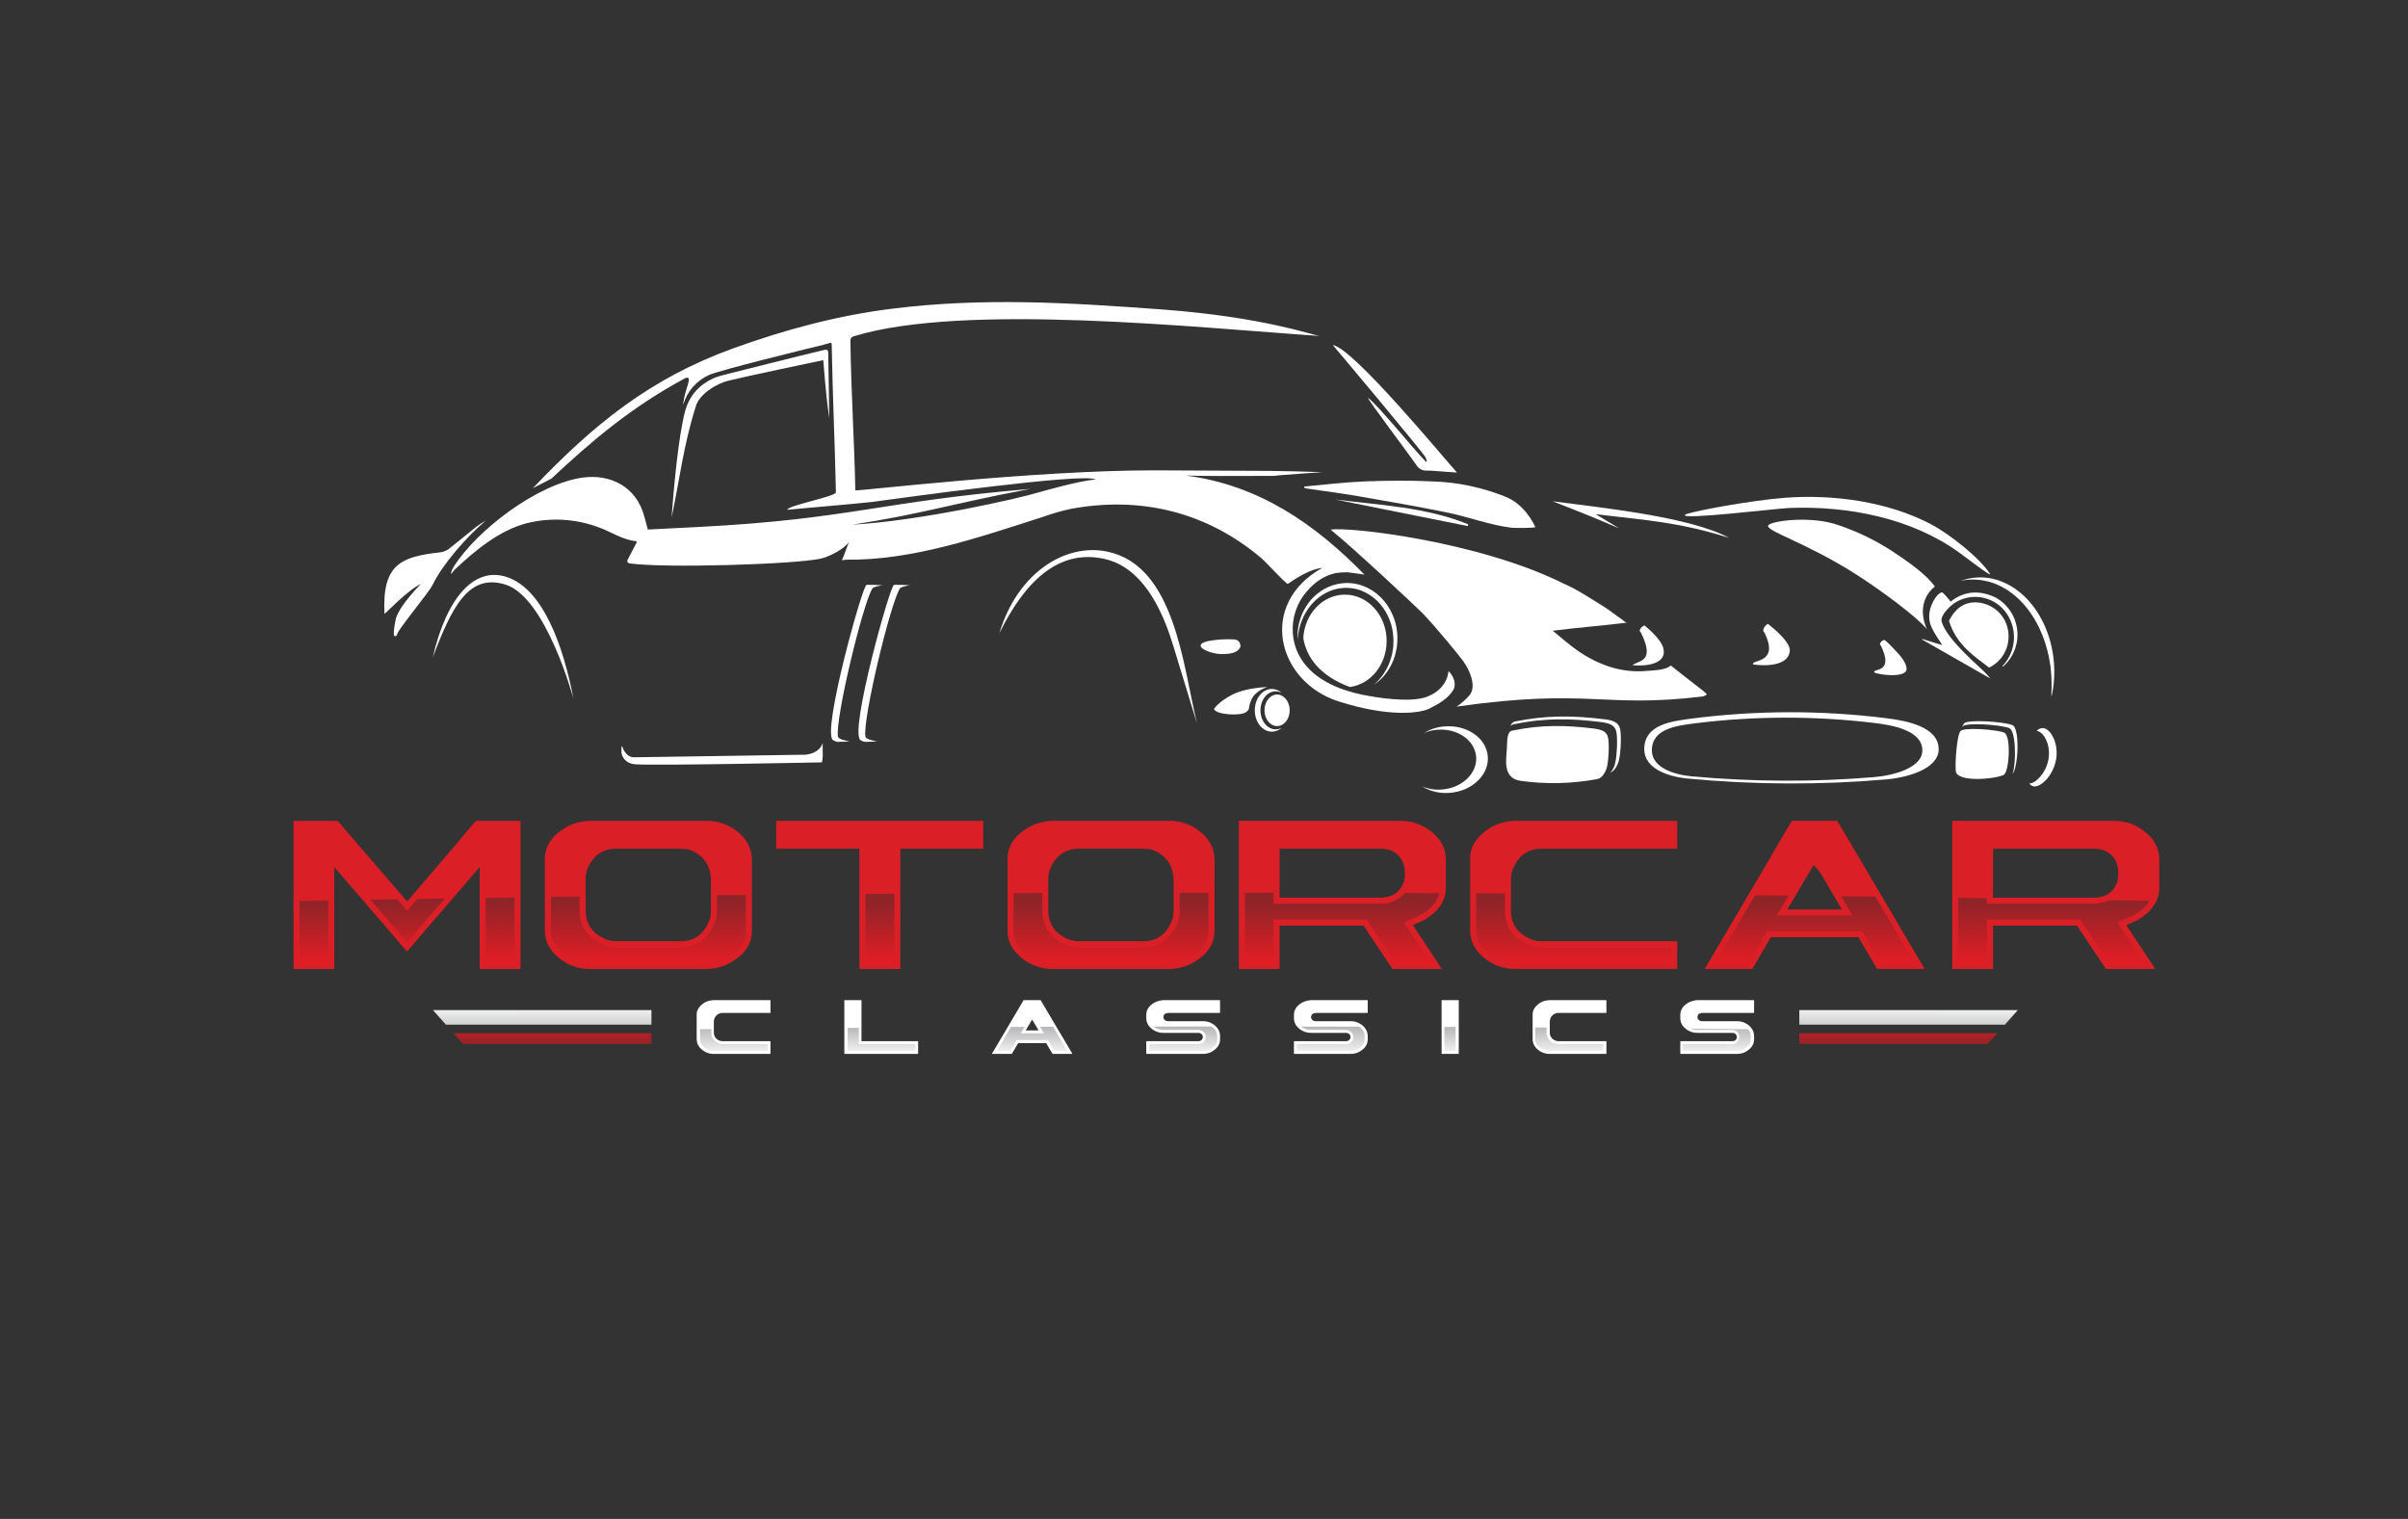 <svg width="845" height="533" viewBox="0 0 845 533" fill="none" xmlns="http://www.w3.org/2000/svg">
<rect x="0" y="0" width="845" height="533" fill="#333333" stroke="none"/>
<path fill-rule="evenodd" clip-rule="evenodd" d="M103 288.04V340.022H117.309V304.264L120.269 307.703C126.015 314.374 131.769 321.041 137.53 327.703C139.183 329.611 141.037 331.935 142.84 333.878L168.327 304.264V340.022H182.657V288.04H167.093C165.123 290.064 162.993 292.816 161.193 294.912C155.512 301.552 149.833 308.196 144.156 314.844L142.88 316.331L118.48 288.04H103ZM200.551 289.312C195.417 291.755 191.202 295.429 191.202 301.477V326.74C191.231 329.126 192.01 331.442 193.43 333.36C195.033 335.458 197.103 337.153 199.477 338.309C201.851 339.466 204.462 340.052 207.102 340.021H247.68C250.323 340.035 252.937 339.461 255.331 338.34C260.124 335.88 263.849 332.288 263.849 326.583V301.583C263.818 299.042 262.983 296.577 261.464 294.541C259.834 292.455 257.738 290.78 255.344 289.651C252.95 288.523 250.325 287.971 247.679 288.041H206.576C204.516 288.168 202.486 288.595 200.551 289.312ZM205.508 308.536C205.507 307.489 205.655 306.448 205.947 305.444L205.964 305.379L205.988 305.318C207.76 300.634 211.125 297.818 216.224 297.818H237.898C239.078 297.826 240.257 297.902 241.429 298.043L241.629 298.063L241.819 298.131C246.881 299.968 249.477 303.778 249.477 309.15V319.682C249.504 320.719 249.349 321.753 249.018 322.737C247.276 327.381 244 330.293 238.918 330.293H216.227C215.358 330.295 214.492 330.178 213.655 329.946C208.562 328.327 205.511 324.867 205.511 319.417V308.537L205.508 308.536ZM272.377 288.036V297.817H301.569V340.017H315.946V297.817H345.027V288.036H272.377ZM362.903 289.308C357.773 291.751 353.554 295.425 353.554 301.473V326.736C353.585 329.121 354.364 331.437 355.782 333.356C357.386 335.454 359.457 337.149 361.831 338.305C364.206 339.462 366.817 340.048 369.458 340.017H410.036C412.678 340.031 415.291 339.457 417.684 338.336C422.477 335.876 426.202 332.284 426.202 326.579V301.579C426.171 299.038 425.336 296.573 423.817 294.537C422.188 292.451 420.093 290.777 417.699 289.648C415.306 288.519 412.681 287.967 410.036 288.037H368.927C366.866 288.164 364.835 288.593 362.899 289.309L362.903 289.308ZM367.863 308.532C367.86 307.483 368.008 306.439 368.302 305.432L368.319 305.371L368.343 305.31C370.112 300.626 373.477 297.81 378.579 297.81H400.249C401.429 297.818 402.608 297.893 403.78 298.035L403.98 298.055L404.167 298.123C409.232 299.96 411.825 303.77 411.825 309.142V319.682C411.852 320.719 411.697 321.753 411.366 322.737C409.628 327.381 406.352 330.293 401.266 330.293H378.578C377.709 330.295 376.843 330.178 376.006 329.946C370.913 328.327 367.862 324.867 367.862 319.417V308.537L367.863 308.532ZM434.732 288.032V340.022H449.041V324.812H478.512L479.012 325.567C481.407 329.193 483.815 332.813 486.238 336.426C486.938 337.457 487.838 338.926 488.67 340.026H505.999L495.786 324.626L499.732 322.874C504.025 320.299 507.38 316.733 507.38 311.484V301.484C507.345 298.56 506.223 295.754 504.233 293.612C502.63 291.853 500.676 290.449 498.498 289.49C496.32 288.532 493.965 288.039 491.585 288.046L434.732 288.032ZM449.041 297.813H484.506C485.557 297.813 486.602 297.959 487.612 298.248L487.687 298.268L487.762 298.299C491.382 299.721 493.004 302.715 493.004 306.522C493.002 307.34 492.921 308.155 492.762 308.958L492.745 309.043L492.721 309.121C491.5 313.146 488.428 315.003 484.315 315.003H449.04V297.813H449.041ZM518.141 333.36C519.745 335.457 521.816 337.15 524.189 338.305C526.563 339.46 529.173 340.045 531.813 340.014H588.557V330.284H540.927C539.704 330.298 538.49 330.075 537.352 329.627C532.852 327.797 530.211 324.446 530.211 319.513V308.802C530.223 308.055 530.28 307.309 530.384 306.57L530.401 306.424L530.445 306.285C532.017 301.141 535.378 297.821 540.926 297.821H588.557V288.04H531.442C528.389 288.136 525.409 288.996 522.774 290.54C519.124 292.972 515.909 296.303 515.909 300.947V326.737C515.95 329.123 516.73 331.439 518.141 333.364V333.36ZM628.851 288.032C626.017 292.458 623.319 297.377 620.659 301.885C613.158 314.587 605.668 327.297 598.189 340.014H614.933C615.433 339.221 615.933 338.314 616.365 337.571C617.896 334.962 619.403 332.339 620.91 329.716L621.393 328.869H652.16L652.65 329.709C654.157 332.315 655.674 334.924 657.222 337.509C657.64 338.203 658.205 339.234 658.736 340.016H675.395C673.912 337.451 672.361 334.899 670.87 332.365C665.567 323.346 660.26 314.331 654.949 305.319C652.411 301.001 649.86 296.691 647.295 292.388C646.557 291.15 645.577 289.336 644.679 288.034L628.851 288.032ZM637.951 305.12C638.737 306.163 639.439 307.266 640.051 308.42C641.674 311.138 643.273 313.877 644.868 316.608L646.345 319.142H627.196L636.412 303.588L637.946 305.122L637.951 305.12ZM685.078 288.032V340.022H699.387V324.812H728.858L729.358 325.567C731.758 329.193 734.158 332.82 736.587 336.426C737.281 337.457 738.187 338.926 739.016 340.026H756.346L746.133 324.626L750.083 322.874C754.373 320.299 757.727 316.733 757.727 311.484V301.484C757.691 298.56 756.569 295.754 754.58 293.612C752.977 291.853 751.023 290.449 748.845 289.49C746.667 288.532 744.312 288.039 741.932 288.046L685.078 288.032ZM699.387 297.813H734.852C735.903 297.812 736.948 297.959 737.958 298.248L738.036 298.268L738.111 298.299C741.731 299.721 743.35 302.715 743.35 306.522C743.348 307.338 743.267 308.153 743.108 308.954L743.094 309.039L743.067 309.121C741.849 313.146 738.774 315.003 734.661 315.003H699.382L699.387 297.813Z" fill="#DA1F26"/>
<path fill-rule="evenodd" clip-rule="evenodd" d="M105.123 316.187V337.897H115.185V315.997L105.123 316.187ZM129.991 315.735C133.005 319.232 136.024 322.725 139.047 326.213C140.319 327.683 141.547 329.183 142.823 330.653L156.033 315.306L146.422 315.456L142.894 319.586L139.431 315.575L129.987 315.735H129.991ZM170.454 315.089V337.897H180.537V314.942L170.45 315.088L170.454 315.089ZM436.854 313.272V337.897H446.92V322.697H479.654L480.783 324.397C483.154 327.979 485.522 331.565 487.924 335.13C488.543 336.049 489.132 336.991 489.764 337.899H502.052L492.635 323.699L498.752 320.981C501.708 319.188 504.335 316.814 505.063 313.415L492.904 313.371C491.861 314.62 490.543 315.61 489.052 316.262C487.561 316.915 485.939 317.212 484.314 317.13H446.916V313.279L436.85 313.272H436.854ZM518.031 313.472V326.743C518.066 328.661 518.689 330.522 519.817 332.074C521.221 333.917 523.039 335.404 525.123 336.416C527.207 337.429 529.5 337.937 531.817 337.902H586.446V332.415H540.929C539.432 332.43 537.946 332.155 536.554 331.605C531.267 329.448 528.093 325.332 528.093 319.525V313.525L518.027 313.474L518.031 313.472ZM615.875 314.172C611.214 322.078 606.556 329.986 601.9 337.897H613.807C615.712 334.924 617.321 331.729 619.077 328.664L620.177 326.756H653.394L654.494 328.656C656.26 331.708 657.882 334.967 659.849 337.899H671.78C667.3 330.092 662.649 322.379 658.033 314.65L646.113 314.507C646.313 314.854 646.508 315.207 646.713 315.548L650.05 321.267H623.478L627.608 314.296L615.871 314.174L615.875 314.172ZM687.197 315.043V337.897H697.263V322.697H729.993L731.122 324.397C733.493 327.979 735.861 331.565 738.263 335.13C738.882 336.049 739.471 336.991 740.103 337.899H752.391L742.974 323.699L749.094 320.981C751.189 319.811 752.975 318.16 754.306 316.164L740.171 315.902C738.457 316.745 736.566 317.166 734.656 317.13H697.256V315.191L687.19 315.045L687.197 315.043ZM193.323 314.769V326.74C193.347 328.656 193.97 330.517 195.106 332.061C196.509 333.906 198.326 335.396 200.41 336.41C202.495 337.424 204.788 337.934 207.106 337.899H247.684C249.99 337.915 252.271 337.423 254.365 336.457C258.407 334.382 261.734 331.449 261.734 326.585V314.015L251.596 314.115V319.687C251.624 320.979 251.421 322.266 250.996 323.487C248.948 328.947 244.896 332.417 238.912 332.417H216.223C215.136 332.415 214.054 332.265 213.008 331.971C207.044 330.071 203.387 325.81 203.387 319.421V314.645L193.321 314.774L193.323 314.769ZM303.689 313.687V337.897H313.823V313.622L303.685 313.687H303.689ZM355.674 313.415V326.74C355.698 328.656 356.321 330.517 357.457 332.061C358.86 333.905 360.677 335.395 362.762 336.409C364.846 337.423 367.139 337.933 369.457 337.899H410.035C412.341 337.915 414.622 337.423 416.716 336.457C420.758 334.382 424.085 331.449 424.085 326.585V313.272H413.947V319.678C413.975 320.97 413.772 322.257 413.347 323.478C411.299 328.935 407.247 332.408 401.263 332.408H378.578C377.491 332.406 376.409 332.256 375.363 331.962C369.399 330.062 365.739 325.801 365.739 319.412V313.377L355.674 313.415Z" fill="url(#paint0_linear_42_182)"/>
<path fill-rule="evenodd" clip-rule="evenodd" d="M151.929 354.456H228.602V359.563H156.473L151.929 354.456Z" fill="url(#paint1_linear_42_182)"/>
<path fill-rule="evenodd" clip-rule="evenodd" d="M159.14 362.562H228.602V366.33H162.492L159.14 362.562Z" fill="url(#paint2_linear_42_182)"/>
<path fill-rule="evenodd" clip-rule="evenodd" d="M708.079 354.456H631.409V359.563H703.538L708.079 354.456Z" fill="url(#paint3_linear_42_182)"/>
<path fill-rule="evenodd" clip-rule="evenodd" d="M700.867 362.562H631.409V366.33H697.519L700.867 362.562Z" fill="url(#paint4_linear_42_182)"/>
<path fill-rule="evenodd" clip-rule="evenodd" d="M250.338 350.966H270.28C270.341 350.976 270.368 351.007 270.368 351.054V355.361C270.368 355.415 270.341 355.446 270.28 355.446H253.57C252.854 355.432 252.157 355.674 251.603 356.128C251.05 356.582 250.676 357.218 250.549 357.923C250.517 358.15 250.499 358.38 250.495 358.61V362.264C250.475 362.91 250.667 363.544 251.041 364.071C251.416 364.597 251.953 364.986 252.57 365.179C252.888 365.305 253.228 365.366 253.57 365.359H270.28C270.341 365.359 270.368 365.383 270.368 365.424V369.731C270.368 369.792 270.341 369.819 270.28 369.819H250.464C249.476 369.83 248.498 369.61 247.61 369.177C246.722 368.745 245.947 368.11 245.347 367.325C244.792 366.57 244.487 365.661 244.473 364.725V355.938C244.473 354.404 245.344 353.059 247.086 351.903C248.074 351.321 249.192 350.999 250.338 350.967V350.966ZM296.373 350.966H302.224C302.278 350.976 302.309 351.007 302.309 351.054V365.359H322.095C322.156 365.359 322.187 365.383 322.187 365.424V369.731C322.187 369.792 322.156 369.819 322.095 369.819H296.373C296.312 369.819 296.288 369.792 296.288 369.731V351.054C296.295 350.996 296.325 350.966 296.373 350.966ZM359.19 350.966H365.177L376.322 369.786V369.82H369.396C369.27 369.7 368.509 368.436 367.113 366.027H357.295C355.968 368.333 355.224 369.598 355.063 369.82H348.106V369.732C355.226 357.634 358.921 351.379 359.19 350.967V350.966ZM362.19 357.766L359.941 361.566H364.455L362.189 357.766H362.19ZM408.103 350.966H428.049C428.107 350.976 428.137 351.007 428.137 351.054V355.361C428.138 355.372 428.137 355.384 428.133 355.395C428.128 355.406 428.122 355.416 428.113 355.424C428.105 355.433 428.095 355.439 428.084 355.442C428.072 355.446 428.061 355.447 428.049 355.446H409.794C408.773 355.579 408.267 356.069 408.267 356.919C408.27 357.205 408.362 357.484 408.529 357.717C408.697 357.949 408.932 358.125 409.203 358.219C409.412 358.308 409.638 358.351 409.866 358.345H422.266C423.14 358.35 424.004 358.536 424.803 358.892C425.602 359.248 426.318 359.766 426.906 360.413C427.678 361.24 428.116 362.323 428.138 363.454V364.754C428.138 366.598 427.066 368.085 424.923 369.217C424.063 369.612 423.127 369.817 422.181 369.817H402.327C402.266 369.817 402.242 369.79 402.242 369.729V365.422C402.245 365.402 402.255 365.384 402.271 365.372C402.287 365.36 402.307 365.354 402.327 365.357H420.493C420.82 365.377 421.144 365.293 421.42 365.116C421.695 364.94 421.907 364.679 422.024 364.374C422.072 364.092 422.095 363.925 422.095 363.881C422.095 363.594 422.008 363.315 421.845 363.079C421.682 362.844 421.451 362.664 421.183 362.564C420.964 362.474 420.729 362.431 420.492 362.438H408.267C407.301 362.452 406.344 362.248 405.468 361.84C404.592 361.432 403.819 360.832 403.208 360.084C402.594 359.316 402.254 358.366 402.242 357.384V356.084C402.242 354.363 403.198 352.934 405.103 351.811C406.043 351.349 407.06 351.063 408.103 350.967V350.966ZM459.922 350.966H479.864C479.922 350.976 479.952 351.007 479.952 351.054V355.361C479.953 355.372 479.952 355.384 479.947 355.395C479.943 355.406 479.937 355.416 479.928 355.424C479.92 355.433 479.91 355.439 479.899 355.442C479.887 355.446 479.876 355.447 479.864 355.446H461.614C460.59 355.579 460.083 356.069 460.083 356.919C460.086 357.205 460.178 357.484 460.345 357.716C460.512 357.949 460.747 358.124 461.018 358.219C461.229 358.308 461.456 358.351 461.685 358.345H474.085C474.96 358.35 475.824 358.536 476.624 358.892C477.423 359.248 478.14 359.766 478.729 360.413C479.498 361.241 479.935 362.324 479.957 363.454V364.754C479.957 366.598 478.885 368.085 476.742 369.217C475.883 369.612 474.949 369.817 474.003 369.817H454.142C454.084 369.817 454.06 369.79 454.06 369.729V365.422C454.063 365.402 454.073 365.385 454.088 365.373C454.103 365.361 454.123 365.355 454.142 365.357H472.308C472.635 365.377 472.959 365.293 473.235 365.116C473.51 364.94 473.722 364.679 473.839 364.374C473.887 364.092 473.91 363.925 473.91 363.881C473.91 363.594 473.823 363.315 473.66 363.079C473.497 362.844 473.266 362.664 472.998 362.564C472.779 362.474 472.544 362.431 472.307 362.438H460.082C459.116 362.452 458.16 362.248 457.285 361.84C456.409 361.432 455.637 360.832 455.027 360.084C454.412 359.317 454.072 358.366 454.061 357.384V356.084C454.061 354.363 455.014 352.934 456.922 351.811C457.862 351.348 458.879 351.062 459.922 350.967V350.966ZM505.957 350.966H511.814C511.868 350.976 511.899 351.007 511.899 351.054V369.731C511.899 369.792 511.868 369.819 511.814 369.819H505.963C505.902 369.819 505.878 369.792 505.878 369.731V351.054C505.885 350.996 505.915 350.966 505.963 350.966H505.957ZM543.685 350.966H563.627C563.688 350.976 563.716 351.007 563.716 351.054V355.361C563.716 355.415 563.689 355.446 563.627 355.446H546.917C546.201 355.432 545.504 355.674 544.95 356.128C544.396 356.582 544.023 357.218 543.896 357.923C543.864 358.15 543.846 358.38 543.842 358.61V362.264C543.822 362.91 544.014 363.544 544.388 364.071C544.763 364.597 545.3 364.986 545.917 365.179C546.235 365.304 546.575 365.366 546.917 365.359H563.627C563.688 365.359 563.716 365.383 563.716 365.424V369.731C563.716 369.792 563.689 369.819 563.627 369.819H543.814C542.826 369.83 541.848 369.611 540.96 369.178C540.071 368.745 539.297 368.11 538.697 367.325C538.141 366.571 537.835 365.661 537.823 364.725V355.938C537.823 354.404 538.694 353.059 540.436 351.903C541.424 351.321 542.542 350.999 543.688 350.967L543.685 350.966ZM595.5 350.966H615.442C615.503 350.976 615.534 351.007 615.534 351.054V355.361C615.534 355.415 615.503 355.446 615.442 355.446H597.191C596.17 355.579 595.66 356.07 595.66 356.919C595.664 357.205 595.756 357.483 595.924 357.716C596.091 357.948 596.326 358.124 596.596 358.219C596.807 358.308 597.034 358.351 597.263 358.345H609.663C610.537 358.35 611.401 358.536 612.2 358.892C612.999 359.248 613.715 359.766 614.303 360.413C615.075 361.24 615.513 362.323 615.535 363.454V364.754C615.535 366.598 614.463 368.085 612.32 369.217C611.46 369.612 610.524 369.817 609.578 369.817H589.723C589.662 369.817 589.638 369.79 589.638 369.729V365.422C589.641 365.402 589.651 365.384 589.667 365.372C589.683 365.36 589.703 365.354 589.723 365.357H607.889C608.216 365.377 608.54 365.293 608.816 365.116C609.091 364.94 609.303 364.679 609.42 364.374C609.468 364.092 609.491 363.925 609.491 363.881C609.491 363.594 609.404 363.315 609.241 363.08C609.078 362.844 608.847 362.664 608.579 362.564C608.36 362.474 608.124 362.431 607.888 362.438H595.658C594.692 362.451 593.736 362.247 592.861 361.839C591.986 361.432 591.214 360.832 590.603 360.084C589.989 359.316 589.649 358.366 589.637 357.384V356.084C589.637 354.363 590.593 352.934 592.498 351.811C593.439 351.347 594.458 351.061 595.503 350.966H595.5Z" fill="white"/>
<path fill-rule="evenodd" clip-rule="evenodd" d="M269.485 368.795V366.39H253.727C253.253 366.399 252.782 366.313 252.342 366.137C251.535 365.868 250.837 365.347 250.348 364.651C249.859 363.956 249.607 363.122 249.627 362.272V361.126L245.66 361.167V364.729C245.667 365.436 245.895 366.124 246.313 366.695C246.815 367.359 247.467 367.895 248.215 368.26C248.963 368.625 249.787 368.808 250.62 368.795H269.485ZM456.592 360.226L476.919 360.267C477.288 360.521 477.631 360.81 477.943 361.131C478.532 361.767 478.867 362.598 478.885 363.465V364.765C478.885 366.483 477.657 367.555 476.235 368.31C475.52 368.632 474.746 368.797 473.962 368.796H455.062V366.391H472.269C472.795 366.411 473.315 366.269 473.758 365.982C474.2 365.696 474.543 365.28 474.739 364.791L474.79 364.679L474.81 364.553C474.855 364.335 474.883 364.115 474.895 363.893C474.895 363.414 474.754 362.946 474.49 362.547C474.225 362.149 473.849 361.837 473.408 361.651C473.049 361.494 472.66 361.416 472.268 361.423H460.053C458.793 361.453 457.564 361.029 456.59 360.229L456.592 360.226ZM506.832 360.369L510.799 360.386V368.796H506.832V360.369ZM538.752 360.536L542.719 360.56V362.271C542.698 363.121 542.951 363.955 543.44 364.651C543.928 365.347 544.627 365.868 545.434 366.137C545.874 366.313 546.345 366.4 546.819 366.392H562.577V368.797H543.713C542.881 368.81 542.059 368.627 541.311 368.262C540.564 367.897 539.914 367.361 539.413 366.697C538.992 366.127 538.762 365.439 538.756 364.731V360.537L538.752 360.536ZM593.221 360.954L613.421 361.154C614 361.784 614.329 362.605 614.346 363.461V364.761C614.346 366.479 613.115 367.551 611.692 368.306C610.978 368.628 610.203 368.794 609.42 368.792H590.52V366.387H607.727C608.253 366.407 608.773 366.265 609.216 365.978C609.658 365.692 610.001 365.276 610.197 364.787L610.251 364.675L610.268 364.549C610.313 364.331 610.341 364.111 610.353 363.889C610.353 363.41 610.212 362.942 609.948 362.543C609.683 362.145 609.307 361.833 608.866 361.647C608.507 361.49 608.118 361.412 607.726 361.419H595.514C594.725 361.429 593.943 361.27 593.221 360.953V360.954ZM297.432 360.695L301.399 360.668V366.39H321.253V368.795H297.432V360.695ZM354.762 360.362L359.538 360.345L358.208 362.597H366.322L364.968 360.325L369.568 360.305L374.593 368.796H369.97C369.313 367.837 368.589 366.435 368.055 365.513L367.755 365.003H356.755L356.462 365.52C355.894 366.503 355.23 367.789 354.577 368.796H349.906C351.506 366.044 353.114 363.19 354.754 360.363L354.762 360.362ZM404.822 360.226L425.06 360.209C425.464 360.472 425.836 360.781 426.169 361.131C426.761 361.766 427.099 362.596 427.118 363.465V364.765C427.118 366.483 425.886 367.555 424.464 368.31C423.75 368.633 422.975 368.798 422.192 368.796H403.292V366.391H420.506C421.032 366.411 421.551 366.268 421.992 365.981C422.434 365.695 422.776 365.279 422.972 364.791L423.023 364.679L423.043 364.553C423.088 364.335 423.116 364.115 423.128 363.893C423.129 363.414 422.988 362.945 422.722 362.546C422.457 362.147 422.08 361.836 421.638 361.651C421.281 361.494 420.895 361.416 420.505 361.423H408.285C407.024 361.45 405.796 361.025 404.821 360.226H404.822Z" fill="url(#paint5_linear_42_182)"/>
<path fill-rule="evenodd" clip-rule="evenodd" d="M364.671 172.725C357.823 174.844 323.194 182.725 299.146 184.108C324.416 180.196 332.71 176.995 361.517 171.568C308.511 176.055 297.982 182.219 245.085 184.917L227.636 185.805C227.536 185.812 227.436 185.815 227.336 185.815C226.936 184.342 226.523 182.886 226.149 181.433C223.336 170.458 213.875 166.366 204.7 167.56C188.963 169.594 167.428 185.791 159.114 199.028C158.686 199.743 158.378 200.523 158.202 201.338C158.614 201.267 159.161 200.266 159.42 200.025C166.639 193.194 175.32 186.043 184.894 183.583C193.267 181.521 202.067 182.038 210.14 185.066C214.515 186.666 218.478 189.414 223.251 189.934C223.319 189.944 223.36 190.097 223.462 190.261C222.976 191.135 220.873 195.248 220.37 196.161C219.89 197.025 220.111 197.576 221.118 197.719C233.447 199.427 278.284 198.046 287.806 196.072C290.728 195.463 296.106 192.857 298.059 190.03C297.392 191.068 296.174 195.33 295.375 196.582C295.934 196.49 296.497 196.428 297.062 196.395C320.229 196.677 343.536 188.57 366.088 181.345C369.182 180.232 372.343 179.318 375.552 178.606C400.237 173.973 423.496 179.627 442.7 195.925C444.432 197.398 450.763 204.467 451.912 204.899C459.818 199.316 463.373 199.449 464.037 199.252C441.281 211.928 448.072 239.262 469.831 246.165C487.443 251.748 498.299 250.319 501.66 248.614C504.885 246.985 508.11 245.185 510.025 242.041C510.477 241.289 511.294 238.513 508.273 235.441C508.273 235.441 508.273 241.449 500.966 244.419C494.829 246.913 481.666 244.446 480.149 244.177C476.925 243.639 473.756 242.81 470.681 241.7C459.608 237.611 454.954 230.712 453.881 224.027C453.034 218.775 454.281 213.4 457.354 209.058C460.317 205.136 463.876 202.118 468.808 201.084C470.166 200.889 471.537 200.798 472.908 200.812C474.779 201.037 476.637 201.326 478.808 201.635C461.308 183.71 441.672 170.235 416.348 166.898C416.975 166.856 417.603 166.861 418.229 166.915C421.658 167.109 447.244 166.986 447.244 166.986C447.244 166.799 463.75 165.731 464.005 165.669C460.239 165.495 449.53 165.298 445.754 165.244C444.842 165.227 405.839 165.016 404.954 165.044C362.008 165.044 300.154 172.498 300.147 172.062C299.766 153.712 298.677 138.114 298.419 119.774C298.405 118.818 298.671 118.294 299.542 118.025C338.209 106.081 421.573 115.137 462.942 117.875C460.271 117.497 443.262 111.275 408.137 108.615C375.73 106.257 345.398 104.281 312.927 108.339C293.767 110.734 275.203 115.745 257.06 122.321C228.038 132.85 208.13 149.081 186.987 171.302L193.478 167.978C207.562 154.761 221.653 142.79 240.507 132.673C243.528 131.605 240.038 136.823 239.755 142.018C240.425 139.692 241.6 137.542 243.198 135.724C244.795 133.905 246.775 132.463 248.995 131.499C253.649 129.645 280.031 123.157 288.958 120.984C292.176 120.198 291.843 119.559 291.89 122.403C292.176 139.086 292.99 155.596 293.329 172.745C293.36 174.245 276.255 177.382 276.278 178.899C280.078 178.484 302.534 176.592 305.906 176.147C315.955 174.82 381.273 165.669 384.392 168.295C379.245 168.547 365.12 172.589 364.671 172.725Z" fill="white"/>
<path fill-rule="evenodd" clip-rule="evenodd" d="M586.292 233.541C585.115 232.578 596.018 241.219 597.957 242.651C598.329 242.976 598.674 243.33 598.991 243.709C598.551 244.004 598.068 244.23 597.559 244.379C562.485 248.648 557.923 241.338 511.136 247.948C512.902 246.797 514.485 245.386 515.831 243.764C518.114 240.583 515.746 235.31 513.572 232.14C512.619 230.752 504.043 220.206 499.161 215.161C497.429 213.372 475.153 192.477 466.948 185.867C473.456 184.714 519.426 190.099 548.823 204.86C553.65 206.928 558.066 209.977 562.58 212.729C564.9 214.144 566.996 215.92 569.261 217.429C569.907 217.864 570.261 218.463 571.054 218.46C562.236 219.586 553.954 220.171 544.873 221.328C547.925 223.794 550.541 226.166 553.408 228.173C560.698 233.266 568.863 236.225 577.708 235.436C580.382 235.191 584.311 235.236 586.292 233.541Z" fill="white"/>
<path fill-rule="evenodd" clip-rule="evenodd" d="M457.657 170.73C464.657 170.107 471.657 169.22 478.674 168.937C486.638 168.621 494.639 168.563 502.6 168.923C511.482 169.181 520.246 171.03 528.475 174.383C533.241 176.404 536.555 180.343 538.775 184.932C538.959 185.332 531.291 185.293 530.539 185.201C522.874 184.282 515.407 181.387 507.839 179.85C497.539 177.75 487.179 175.945 476.813 174.15C470.713 173.095 464.552 172.313 458.419 171.401C458.163 171.343 457.912 171.268 457.667 171.176C457.664 171.03 457.66 170.877 457.657 170.73Z" fill="white"/>
<path fill-rule="evenodd" clip-rule="evenodd" d="M702.872 233.936L702.661 233.766C705.115 231.197 706.558 227.828 706.724 224.28C706.889 220.731 705.766 217.242 703.561 214.457C701.439 211.81 698.389 210.069 695.031 209.588C691.672 209.106 688.256 209.92 685.476 211.865C684.792 212.338 680.768 215.798 681.346 218.033C683.006 224.497 695.308 234.42 697.26 236.713C697.66 237.182 698.053 237.642 698.437 238.094L696.566 237.029L681.797 228.59C679.375 227.208 676.946 225.823 674.51 224.433C674.53 224.365 674.541 224.29 674.564 224.219C676.7 224.882 678.844 225.546 680.677 226.114C680.983 226.214 681.277 226.301 681.558 226.386C681.129 225.686 680.646 224.947 680.139 224.171C679.207 222.798 678.389 221.352 677.693 219.847C675.033 213.829 680.534 206.879 681.752 208.012C682.768 208.96 683.685 210.01 684.487 211.145C684.579 211.063 684.678 210.989 684.773 210.91C689.641 207.137 695.159 207.154 700.412 209.736C702.482 210.912 704.24 212.567 705.54 214.561C706.84 216.556 707.644 218.832 707.885 221.201C708.126 223.57 707.796 225.962 706.924 228.177C706.052 230.392 704.663 232.367 702.872 233.936Z" fill="white"/>
<path fill-rule="evenodd" clip-rule="evenodd" d="M170.542 182.617C164.02 188.009 155.284 198.041 151.858 205.128C150.337 208.271 138.502 222.168 139.376 222.856C139.216 222.73 137.138 225.731 138.893 217.137C140.339 212.137 147.731 204.992 147.636 204.924C143.003 207.115 135.079 215.501 134.916 215.416C134.076 198.042 140.607 195.372 154.324 193.837C155.41 193.723 156.45 193.342 157.352 192.728C160.621 190.183 163.785 187.506 167.027 184.928C168.158 184.097 169.331 183.325 170.542 182.617Z" fill="white"/>
<path fill-rule="evenodd" clip-rule="evenodd" d="M480.055 139.59C483.943 142.563 495.003 156.43 500.385 162.06C500.497 162.009 500.613 161.96 500.725 161.91C500.575 161.471 500.415 161.043 500.293 160.597C499.956 159.406 468.093 121.509 467.693 121.066C475.038 122.226 507.435 161.699 511.293 165.819C509.228 165.673 507.5 165.547 505.775 165.431C504.101 165.315 502.431 165.125 500.754 165.131C500.028 165.186 499.301 165.04 498.652 164.71C498.003 164.38 497.457 163.879 497.073 163.26C494.411 159.338 479.721 139.977 480.055 139.59Z" fill="white"/>
<path fill-rule="evenodd" clip-rule="evenodd" d="M468.468 175.259C484.216 177.29 500.246 177.885 515.194 183.978C515.153 184.189 515.112 184.396 515.075 184.607L468.468 175.259Z" fill="white"/>
<path fill-rule="evenodd" clip-rule="evenodd" d="M620.388 218.906C620.436 219.018 627.444 224.152 628.088 227.874C628.088 235.158 615.171 233.229 615.144 233.12C614.658 231.29 624.618 232.943 619.124 221.904C618.038 221.178 619.558 219.236 620.388 218.906Z" fill="white"/>
<path fill-rule="evenodd" clip-rule="evenodd" d="M568.775 259.868C568.775 255.01 568.649 253.081 563.107 252.401C551.959 251.027 542.407 250.965 531.629 253.18C531.248 253.273 530.901 253.471 530.626 253.751C530.351 254.031 530.16 254.382 530.074 254.765C530.332 254.457 530.687 254.245 531.081 254.165C541.627 251.95 550.981 252.008 561.892 253.386C567.315 254.066 567.444 255.995 567.444 260.853C567.444 262.836 567.206 267.62 566.209 269.44C565.9 270.045 565.534 270.62 565.117 271.158C566.199 270.555 567.046 269.603 567.517 268.458C568.533 266.634 568.775 261.851 568.775 259.868Z" fill="white"/>
<path fill-rule="evenodd" clip-rule="evenodd" d="M706.023 254.388C702.699 253.18 690.439 252.408 689.258 253.827C688.924 254.18 688.687 254.614 688.571 255.086C688.616 255.013 688.672 254.949 688.738 254.895C689.83 253.476 701.706 254.249 704.958 255.46C707.458 256.13 707.564 267.523 706.271 271.56C708.204 269.196 708.959 255.18 706.023 254.388Z" fill="white"/>
<path fill-rule="evenodd" clip-rule="evenodd" d="M428.91 229.527C424.263 229.527 417.636 226.401 423.834 224.989C426.863 224.401 429.954 224.195 433.034 224.373C434.596 224.441 435.34 225.492 435.313 227.088C434.975 226.812 435.316 229.527 428.91 229.527Z" fill="white"/>
<path fill-rule="evenodd" clip-rule="evenodd" d="M577.055 219.454C577.103 219.566 583.131 224.111 583.77 227.83C584.763 232.987 577.752 233.848 572.894 233.443C574.724 231.616 581.134 232.715 575.794 221.907C574.704 221.178 576.225 219.78 577.055 219.454Z" fill="white"/>
<path fill-rule="evenodd" clip-rule="evenodd" d="M661.039 224.555C661.539 224.355 664.298 227.389 664.72 227.838C666.329 229.553 669.088 232.318 669.037 234.792C668.976 238.265 657.862 236.612 657.668 235.86C657.314 234.516 664.778 236.238 660.012 226.542C659.127 225.961 660.361 224.825 661.039 224.555Z" fill="white"/>
<path fill-rule="evenodd" clip-rule="evenodd" d="M455.35 224.488C455.35 224.488 455.35 224.195 455.34 223.641C455.34 223.365 455.333 223.029 455.33 222.627C455.327 222.225 455.391 221.766 455.435 221.249C455.484 220.677 455.568 220.11 455.687 219.549C455.748 219.243 455.787 218.916 455.881 218.59C455.975 218.264 456.072 217.923 456.174 217.576C456.392 216.832 456.655 216.101 456.96 215.389C457.106 215.005 457.321 214.644 457.508 214.253C457.697 213.853 457.913 213.466 458.154 213.096C459.152 211.405 460.427 209.895 461.927 208.629C463.603 207.179 465.551 206.076 467.656 205.384C468.773 205.018 469.926 204.774 471.095 204.656L471.99 204.598L472.442 204.564H472.496C472.522 204.56 472.548 204.56 472.574 204.564H472.598H472.707L472.925 204.574L473.779 204.615C474.078 204.621 474.375 204.649 474.67 204.697L475.595 204.847C475.904 204.89 476.21 204.954 476.51 205.038L477.401 205.29C477.7 205.362 477.992 205.459 478.275 205.579C479.437 206.008 480.55 206.56 481.595 207.226C483.648 208.573 485.42 210.307 486.81 212.332C488.142 214.285 489.128 216.453 489.722 218.741C490.268 220.87 490.473 223.072 490.328 225.266C490.287 225.766 490.25 226.266 490.209 226.756C490.168 227.246 490.032 227.756 489.944 228.236C489.863 228.713 489.756 229.185 489.624 229.651C489.478 230.1 489.335 230.539 489.195 230.971C489.127 231.185 489.052 231.396 488.984 231.604C488.916 231.812 488.807 232.004 488.719 232.204C488.542 232.599 488.365 232.98 488.192 233.354C488.027 233.716 487.834 234.065 487.614 234.398L487.022 235.357C486.841 235.66 486.635 235.948 486.406 236.218C486.195 236.483 485.991 236.738 485.797 236.987C485.439 237.435 485.048 237.856 484.627 238.246C484.068 238.821 483.455 239.342 482.797 239.801C482.358 240.131 482.127 240.308 482.127 240.308C482.127 240.308 482.338 240.108 482.736 239.723C482.936 239.536 483.178 239.301 483.464 239.023C483.623 238.88 483.769 238.723 483.899 238.554C484.038 238.38 484.199 238.193 484.358 237.999C484.735 237.582 485.078 237.136 485.382 236.665C485.549 236.41 485.722 236.144 485.906 235.865C486.104 235.589 486.279 235.297 486.43 234.994C487.185 233.618 487.782 232.16 488.209 230.65C488.314 230.235 488.423 229.813 488.532 229.381C488.628 228.942 488.7 228.499 488.75 228.054C488.798 227.598 488.9 227.163 488.93 226.676C488.96 226.189 488.961 225.689 488.981 225.183C489.011 223.144 488.743 221.112 488.188 219.151C487.575 217.069 486.626 215.102 485.378 213.327C484.104 211.502 482.486 209.945 480.615 208.741C479.688 208.135 478.698 207.632 477.662 207.241C477.409 207.132 477.147 207.043 476.88 206.976L476.087 206.745C475.829 206.668 475.565 206.61 475.298 206.572L474.512 206.436C474.24 206.383 473.963 206.355 473.685 206.351L472.824 206.297L472.606 206.283L472.506 206.273H472.475C472.563 206.273 472.485 206.273 472.502 206.273H472.448L472.048 206.29L471.248 206.324C470.191 206.401 469.145 206.592 468.128 206.892C466.191 207.477 464.379 208.418 462.784 209.665C461.334 210.792 460.067 212.137 459.028 213.652C458.778 213.989 458.551 214.342 458.348 214.71C458.148 215.071 457.923 215.404 457.748 215.758C457.401 216.418 457.094 217.098 456.829 217.796C456.703 218.126 456.584 218.442 456.468 218.752C456.352 219.062 456.291 219.375 456.199 219.667C456.031 220.202 455.897 220.747 455.799 221.3C455.714 221.8 455.615 222.242 455.554 222.637C455.513 223.037 455.476 223.372 455.449 223.647L455.35 224.488Z" fill="white"/>
<path fill-rule="evenodd" clip-rule="evenodd" d="M486.59 224.924C486.59 233.252 480.953 240.124 473.683 241.076C462.912 237.099 458.383 230.387 457.34 223.886C457.82 215.386 464.178 208.659 471.94 208.659C480.034 208.659 486.59 215.946 486.59 224.924Z" fill="white"/>
<path fill-rule="evenodd" clip-rule="evenodd" d="M704.832 223.349C704.848 225.632 704.212 227.872 702.999 229.806C701.786 231.74 700.046 233.289 697.984 234.269C694.034 231.044 686.57 226.757 683.931 217.844C685.863 213.996 688.717 211.37 693.205 211.37C694.755 211.392 696.286 211.72 697.709 212.334C699.133 212.949 700.421 213.837 701.501 214.95C702.581 216.062 703.431 217.377 704.002 218.818C704.574 220.259 704.856 221.799 704.832 223.349Z" fill="white"/>
<path fill-rule="evenodd" clip-rule="evenodd" d="M677.522 183.91C662.472 176.01 643.305 173.395 626.398 174.67C614.185 175.592 591.898 179.739 591.235 180.685C589.949 182.505 623.335 178.433 627.857 178.253C648.303 177.437 670.773 181.74 687.595 193.96C688.738 194.79 699.223 202.802 698.345 201.42C694.783 195.82 684.162 187.397 677.522 183.91Z" fill="white"/>
<path fill-rule="evenodd" clip-rule="evenodd" d="M690.321 203.151C690.58 203.09 690.872 203.025 691.188 202.96C691.596 202.885 692.055 202.824 692.556 202.746C693.056 202.698 693.594 202.646 694.196 202.627C697.082 202.523 699.957 203.044 702.623 204.154C704.247 204.813 705.79 205.656 707.221 206.668C708.758 207.738 710.177 208.967 711.456 210.335C712.772 211.746 713.959 213.272 715.004 214.894C716.03 216.519 716.928 218.222 717.688 219.987C718.425 221.691 719.034 223.448 719.511 225.243C719.956 226.915 720.294 228.614 720.525 230.329C720.729 231.862 720.844 233.405 720.869 234.952C720.9 235.666 720.879 236.352 720.862 237.003C720.862 237.687 720.77 238.272 720.74 238.857C720.635 240.003 720.58 241.007 720.413 241.83C720.124 243.477 719.95 244.402 719.95 244.402C719.95 244.402 719.967 244.069 720.001 243.453C719.882 244.178 719.814 244.565 719.814 244.565C719.814 244.565 719.848 243.623 719.919 241.973C719.987 241.16 719.919 240.15 719.905 238.996C719.881 238.428 719.912 237.788 719.847 237.176C719.789 236.536 719.769 235.863 719.677 235.165C719.64 234.815 719.595 234.465 719.565 234.097C719.511 233.736 719.449 233.366 719.402 232.991C719.302 232.239 719.147 231.474 719.011 230.681C718.684 229.106 718.259 227.466 717.745 225.792C717.201 224.079 716.547 222.403 715.789 220.774C715.019 219.088 714.119 217.465 713.098 215.919C712.1 214.365 710.966 212.902 709.71 211.548C708.496 210.236 707.165 209.038 705.733 207.969C704.388 206.976 702.948 206.12 701.433 205.414C698.924 204.227 696.206 203.543 693.433 203.403C692.878 203.372 692.333 203.379 691.848 203.372C691.355 203.396 690.899 203.409 690.491 203.437C690.079 203.485 689.719 203.522 689.402 203.556C689.085 203.59 688.813 203.648 688.596 203.678C688.157 203.753 687.926 203.79 687.926 203.79C687.926 203.79 688.151 203.725 688.572 203.596C689.147 203.418 689.731 203.27 690.321 203.151Z" fill="white"/>
<path d="M448.145 254.789C450.589 254.789 452.57 252.309 452.57 249.25C452.57 246.191 450.589 243.711 448.145 243.711C445.701 243.711 443.72 246.191 443.72 249.25C443.72 252.309 445.701 254.789 448.145 254.789Z" fill="white"/>
<path fill-rule="evenodd" clip-rule="evenodd" d="M288.685 261.723V261.91C288.685 262.61 288.702 263.301 288.695 263.958C288.759 265.152 288.668 266.349 288.423 267.52C288.341 267.506 231.75 268.694 223.041 268.204C219.091 267.979 217.809 264.853 218.095 263.271C217.987 262.758 218.062 262.224 218.306 261.761C218.306 261.761 219.259 265.598 222.354 265.738L281.143 264.85C283.514 265.02 287.515 264.204 288.689 260.778C288.682 261.094 288.682 261.414 288.689 261.737L288.685 261.723Z" fill="white"/>
<path fill-rule="evenodd" clip-rule="evenodd" d="M663.416 193.027C657.232 189.08 650.556 185.965 643.559 183.76C633.859 181.052 621.473 182.882 620.504 184.338C619.249 186.206 633.504 190.298 650.604 201.093C660.014 207.026 672.962 216.722 676.122 220.743C676.449 221.158 671.38 212.058 678.956 205.812C677.208 203.362 673.891 199.817 663.416 193.027Z" fill="white"/>
<path fill-rule="evenodd" clip-rule="evenodd" d="M721.508 266.496C720.532 272.143 716.119 276.372 713.633 275.94C713.016 275.812 712.47 275.454 712.106 274.94C714.382 274.909 718.006 271.24 718.838 266.421C719.712 261.339 717.171 256.909 714.929 256.521C714.838 256.506 714.745 256.498 714.653 256.497C714.965 256.145 715.355 255.872 715.791 255.698C716.228 255.525 716.699 255.456 717.167 255.497C719.657 255.929 722.486 260.855 721.508 266.496Z" fill="white"/>
<path fill-rule="evenodd" clip-rule="evenodd" d="M508.812 278.212C505.368 278.529 501.914 277.726 498.963 275.922C501.197 276.868 503.629 277.254 506.046 277.045C513.115 276.477 518.467 271.319 518 265.533C517.533 259.747 511.434 255.501 504.358 256.069C502.758 256.191 501.188 256.569 499.708 257.188C501.908 255.873 504.385 255.091 506.941 254.905C514.793 254.269 521.576 258.981 522.09 265.414C522.604 271.847 516.663 277.583 508.812 278.212Z" fill="white"/>
<path fill-rule="evenodd" clip-rule="evenodd" d="M593.538 252.163C616.197 249.236 639.136 249.184 661.808 252.01C669.071 252.871 680.308 255.048 680.308 262.893C680.308 269.843 669.326 272.854 661.869 273.504C638.694 275.496 615.387 275.393 592.231 273.198C585.257 272.545 576.99 269.68 576.99 262.898C576.99 254.162 586.69 253.087 593.534 252.168L593.538 252.163ZM594.865 253.813C588.575 254.623 579.665 255.579 579.665 263.308C579.665 269.308 587.265 271.847 593.665 272.422C614.941 274.366 636.347 274.457 657.639 272.694C664.487 272.119 674.577 269.455 674.577 263.308C674.577 256.365 664.249 254.439 657.577 253.677C636.745 251.176 615.686 251.221 594.865 253.813Z" fill="white"/>
<path fill-rule="evenodd" clip-rule="evenodd" d="M564.529 262.621C564.529 258.093 564.413 256.297 559.358 255.661C549.193 254.382 540.474 254.327 530.646 256.392C528.591 256.824 528.965 260.297 528.771 262.982C528.499 266.728 527.38 272.946 533.343 273.96C542.307 275.245 551.42 275.06 560.324 273.412C561.909 273.092 562.524 272.184 563.382 270.622C564.308 268.928 564.529 264.468 564.529 262.621Z" fill="white"/>
<path fill-rule="evenodd" clip-rule="evenodd" d="M703.145 257.035C700.114 255.909 689.03 255.188 688.013 256.511C686.713 257.528 685.989 268.135 686.313 270.445C686.459 274.772 700.608 273.364 703.245 271.845C705.097 270.5 705.853 257.76 703.145 257.035Z" fill="white"/>
<path fill-rule="evenodd" clip-rule="evenodd" d="M305.422 205.223C304.965 205.198 304.507 205.207 304.051 205.25C302.643 205.485 288.368 256.755 292.28 259.688C292.68 259.967 293.131 260.163 293.608 260.264C294.085 260.366 294.577 260.371 295.056 260.28C295.414 260.307 295.773 260.307 296.131 260.28C298.026 260.151 298.223 260.151 298.223 260.151C298.223 260.151 294.236 259.661 294.039 258.451C293.039 252.28 302.796 211.746 306.139 206.496C306.598 205.778 309.67 205.384 309.67 205.384C309.67 205.384 306.613 205.172 305.422 205.223Z" fill="white"/>
<path fill-rule="evenodd" clip-rule="evenodd" d="M315.064 205.223C314.607 205.198 314.149 205.207 313.693 205.25C312.293 205.485 298.01 256.755 301.922 259.688C302.323 259.967 302.775 260.163 303.252 260.264C303.729 260.366 304.222 260.371 304.701 260.28C305.058 260.307 305.416 260.307 305.773 260.28C307.673 260.151 307.873 260.151 307.873 260.151C307.873 260.151 303.882 259.661 303.685 258.451C302.685 252.28 312.445 211.746 315.785 206.496C316.244 205.778 319.316 205.384 319.316 205.384C319.316 205.384 316.258 205.172 315.064 205.223Z" fill="white"/>
<path fill-rule="evenodd" clip-rule="evenodd" d="M568.264 185.448C568.264 185.448 559.501 181.655 554.139 179.563C548.777 177.471 544.852 175.902 544.852 175.902C561.297 178.093 593.007 181.284 606.713 188.721C588.836 183.142 578.28 182.642 559.991 180.447L568.264 185.448Z" fill="white"/>
<path fill-rule="evenodd" clip-rule="evenodd" d="M449.767 255.375C448.826 256.243 447.597 256.731 446.317 256.746C443.01 256.746 440.33 253.388 440.33 249.252C440.33 245.116 443.011 241.757 446.317 241.757C447.596 241.771 448.825 242.259 449.767 243.125C449.117 242.766 448.387 242.578 447.644 242.577C444.701 242.577 442.313 245.564 442.313 249.252C442.313 252.94 444.701 255.927 447.644 255.927C448.387 255.924 449.117 255.734 449.767 255.375Z" fill="white"/>
<path fill-rule="evenodd" clip-rule="evenodd" d="M425.991 248.809C425.991 248.809 427.43 246.326 432.4 243.774C437.37 241.222 444.759 241.093 444.759 241.093C444.759 241.093 440.575 242.205 439.136 245.539C437.697 248.873 438.936 248.739 437.108 249.985C435.28 251.231 426.841 250.901 425.991 248.809Z" fill="white"/>
<path fill-rule="evenodd" clip-rule="evenodd" d="M350.706 222.178C359.422 204.423 371.298 192.346 387.825 196.178C397.619 198.447 405.978 207.748 411.601 226.258C420.028 253.984 420.028 253.722 420.028 253.722C415.109 233.841 412.387 198.512 388.55 193.559C373.829 190.496 357.04 201.002 350.706 222.178Z" fill="white"/>
<path fill-rule="evenodd" clip-rule="evenodd" d="M151.848 230.69C158.631 212.935 164.348 201.25 177.199 205.077C191.63 209.37 201.264 245.308 201.264 245.308C197.433 225.424 190.164 206.495 177.764 202.457C166.493 198.787 156.781 209.51 151.848 230.69Z" fill="white"/>
<path fill-rule="evenodd" clip-rule="evenodd" d="M290.651 124.032C290.661 122.896 290.362 122.542 289.161 122.817C282.129 124.44 255.284 131.25 254.161 131.509C247.194 133.109 242.101 137.701 240.342 144.532C237.995 153.646 236.403 171.532 235.657 181.644C238.562 167.968 239.835 156.272 244.128 142.726C245.315 138.297 251.408 134.612 255.586 133.592C263.533 131.649 284.615 127.309 288.901 126.376C289.013 127.322 289.721 138.126 291.001 146.815L290.644 124.032H290.651Z" fill="white"/>
<defs>
<linearGradient id="paint0_linear_42_182" x1="429.715" y1="316.351" x2="429.715" y2="340.342" gradientUnits="userSpaceOnUse">
<stop stop-color="#8D2428"/>
<stop offset="1" stop-color="#ED1C24"/>
</linearGradient>
<linearGradient id="paint1_linear_42_182" x1="195.939" y1="379.889" x2="195.87" y2="309.8" gradientUnits="userSpaceOnUse">
<stop stop-color="white"/>
<stop offset="0.2" stop-color="#A8AAAD"/>
<stop offset="0.4" stop-color="white"/>
<stop offset="0.64" stop-color="#A8AAAD"/>
<stop offset="0.85" stop-color="white"/>
<stop offset="1" stop-color="#A8AAAD"/>
</linearGradient>
<linearGradient id="paint2_linear_42_182" x1="197.205" y1="378.61" x2="197.17" y2="321.419" gradientUnits="userSpaceOnUse">
<stop stop-color="#ED1C24"/>
<stop offset="0.2" stop-color="#8D2428"/>
<stop offset="0.4" stop-color="#ED1C24"/>
<stop offset="0.64" stop-color="#8D2428"/>
<stop offset="0.85" stop-color="#ED1C24"/>
<stop offset="1" stop-color="#8D2428"/>
</linearGradient>
<linearGradient id="paint3_linear_42_182" x1="664.07" y1="379.889" x2="664.14" y2="309.8" gradientUnits="userSpaceOnUse">
<stop stop-color="white"/>
<stop offset="0.2" stop-color="#A8AAAD"/>
<stop offset="0.4" stop-color="white"/>
<stop offset="0.64" stop-color="#A8AAAD"/>
<stop offset="0.85" stop-color="white"/>
<stop offset="1" stop-color="#A8AAAD"/>
</linearGradient>
<linearGradient id="paint4_linear_42_182" x1="662.804" y1="378.61" x2="662.839" y2="321.416" gradientUnits="userSpaceOnUse">
<stop stop-color="#ED1C24"/>
<stop offset="0.2" stop-color="#8D2428"/>
<stop offset="0.4" stop-color="#ED1C24"/>
<stop offset="0.64" stop-color="#8D2428"/>
<stop offset="0.85" stop-color="#ED1C24"/>
<stop offset="1" stop-color="#8D2428"/>
</linearGradient>
<linearGradient id="paint5_linear_42_182" x1="430.003" y1="351.929" x2="430.003" y2="371.116" gradientUnits="userSpaceOnUse">
<stop stop-color="#7E7D81"/>
<stop offset="1" stop-color="white"/>
</linearGradient>
</defs>
</svg>
